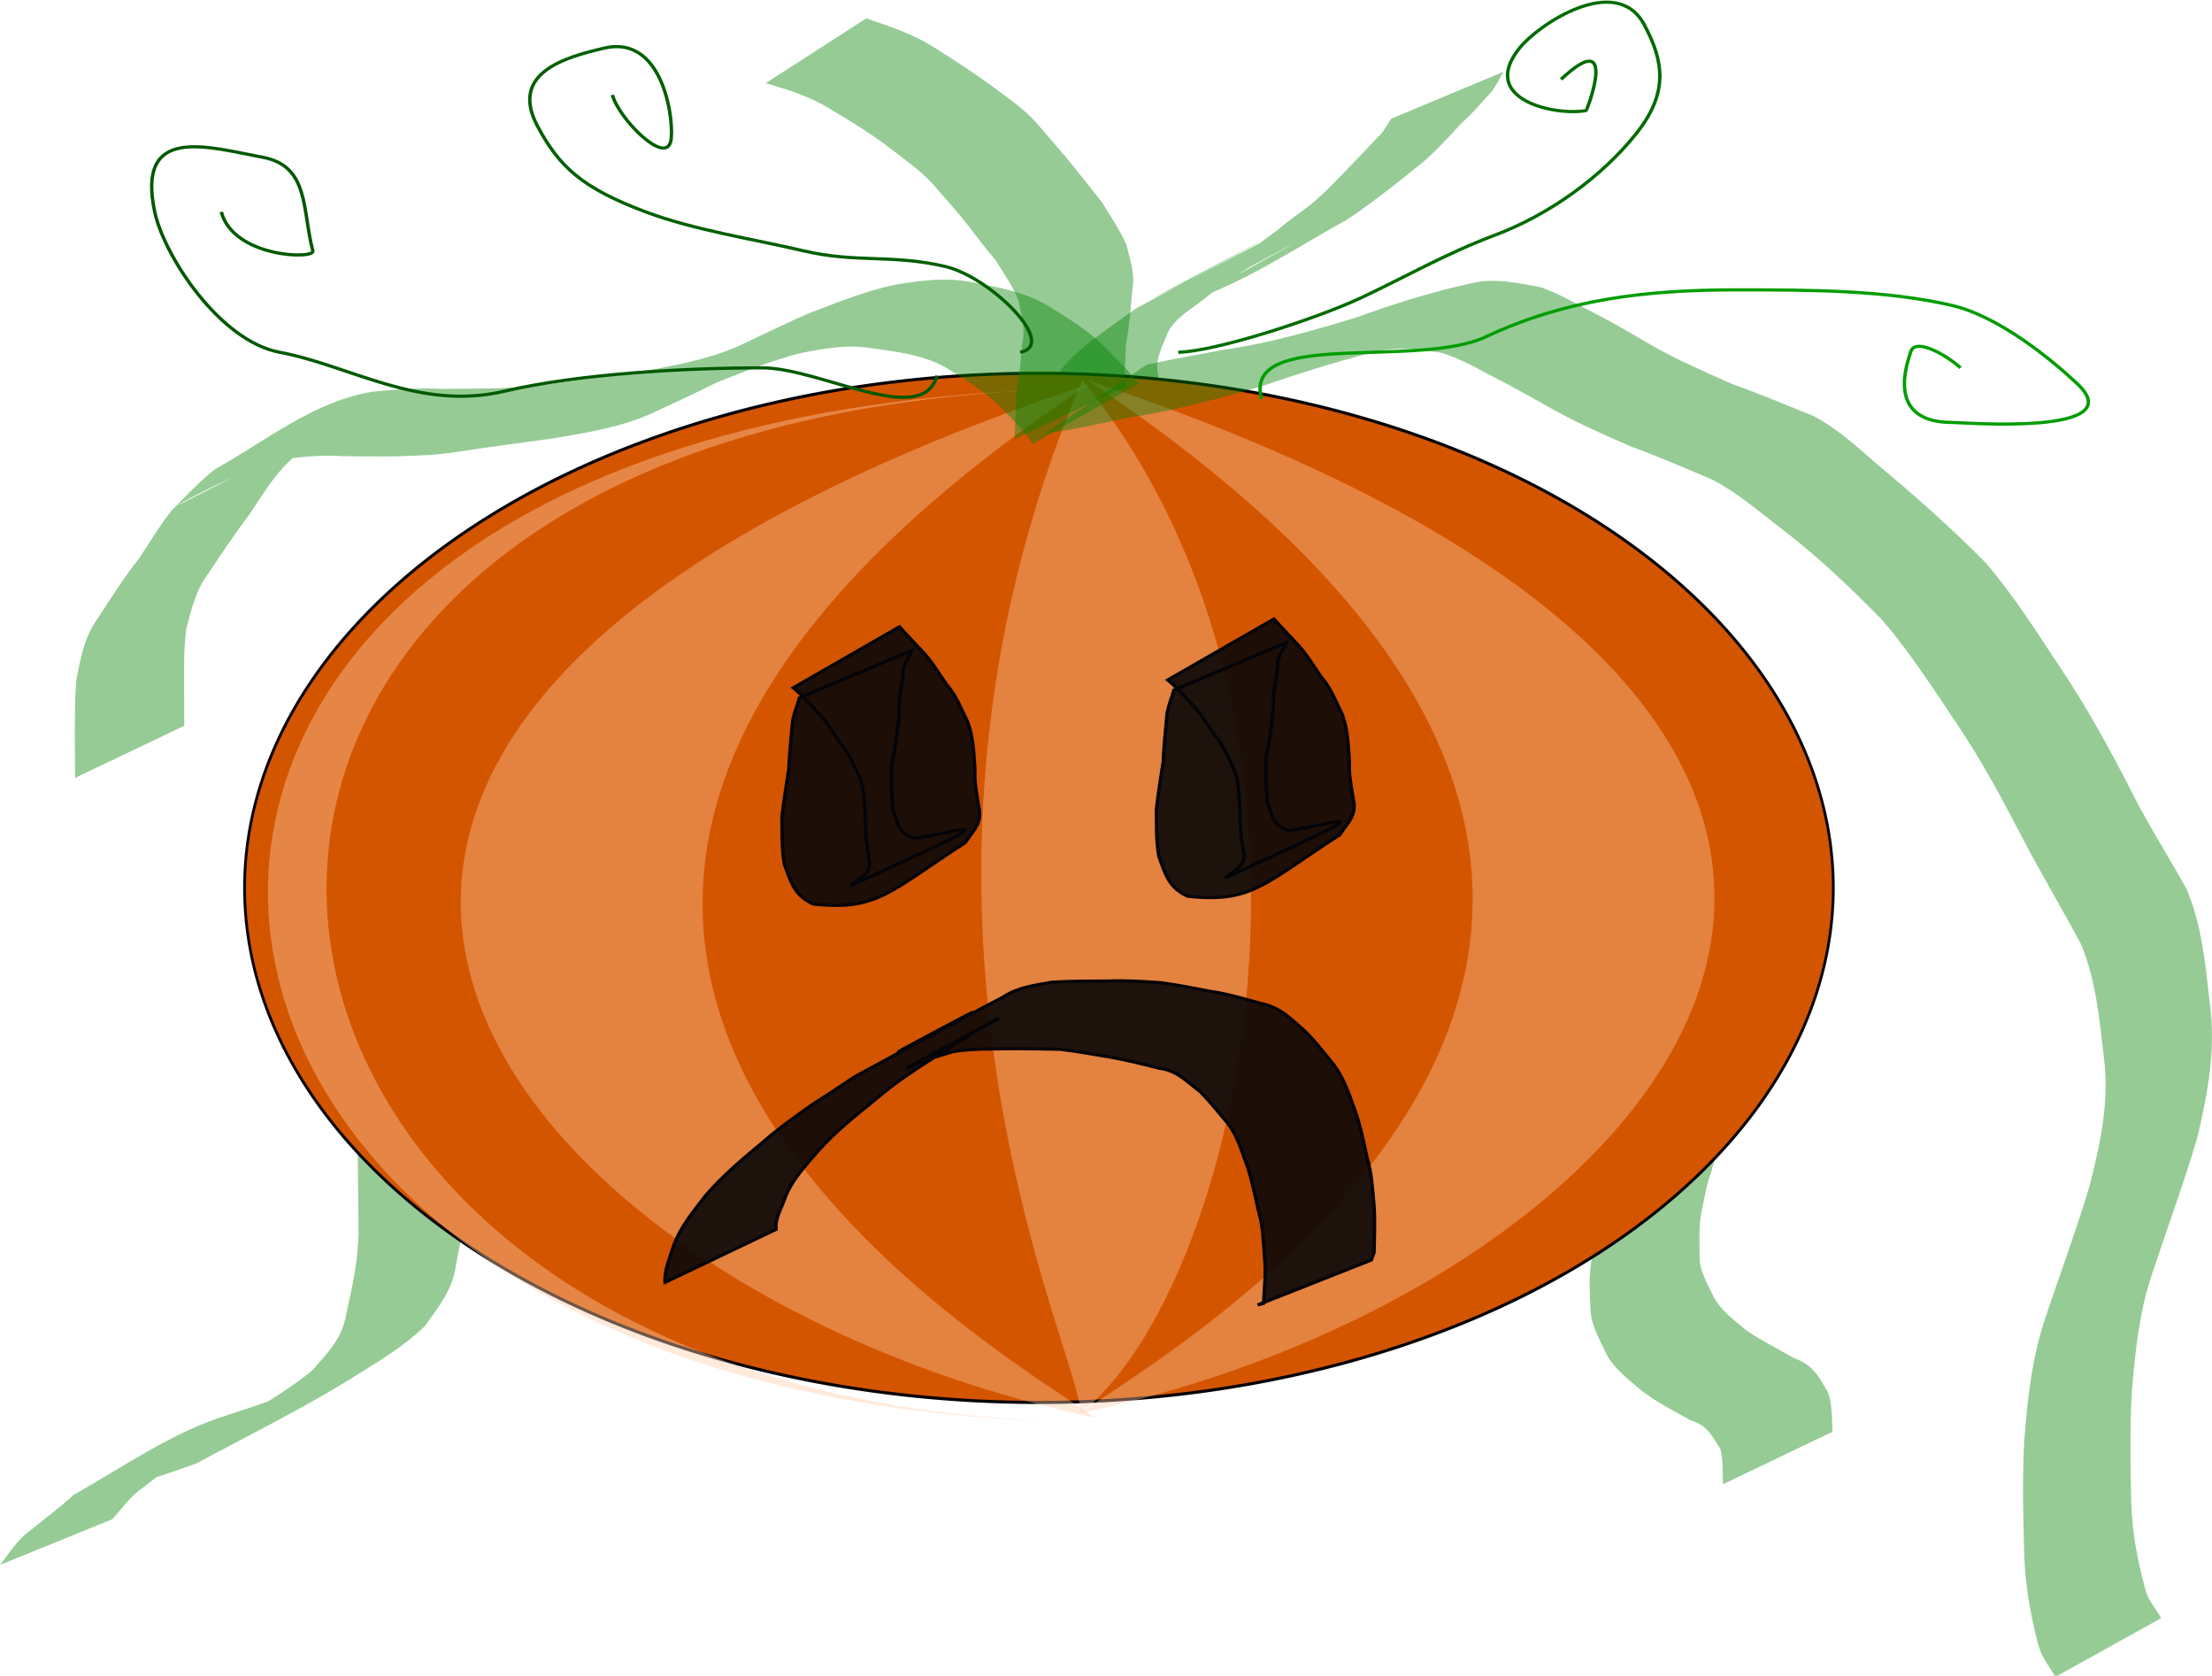 <?xml version="1.0" encoding="UTF-8" standalone="no"?>
<!-- Created with Inkscape (http://www.inkscape.org/) -->
<svg
   xmlns:dc="http://purl.org/dc/elements/1.1/"
   xmlns:cc="http://web.resource.org/cc/"
   xmlns:rdf="http://www.w3.org/1999/02/22-rdf-syntax-ns#"
   xmlns:svg="http://www.w3.org/2000/svg"
   xmlns="http://www.w3.org/2000/svg"
   xmlns:xlink="http://www.w3.org/1999/xlink"
   xmlns:sodipodi="http://sodipodi.sourceforge.net/DTD/sodipodi-0.dtd"
   xmlns:inkscape="http://www.inkscape.org/namespaces/inkscape"
   width="856.46"
   height="648.782"
   id="svg2"
   inkscape:label="Pozadí"
   sodipodi:version="0.32"
   inkscape:version="0.44.1"
   sodipodi:docbase="D:\_petr_\School\INKSCAPE\svg\05.Ovoce, zelenina, jidlo"
   sodipodi:docname="dyne.svg"
   inkscape:export-filename="C:\Documents and Settings\bauema\Plocha\dýně.png"
   inkscape:export-xdpi="90"
   inkscape:export-ydpi="90"
   version="1.0">
  <defs
     id="defs3">
    <linearGradient
       inkscape:collect="always"
       id="linearGradient6349">
      <stop
         style="stop-color:yellow;stop-opacity:1;"
         offset="0"
         id="stop6351" />
      <stop
         style="stop-color:yellow;stop-opacity:0;"
         offset="1"
         id="stop6353" />
    </linearGradient>
    <linearGradient
       id="linearGradient4547">
      <stop
         style="stop-color:#22630f;stop-opacity:1;"
         offset="0"
         id="stop4549" />
      <stop
         style="stop-color:#22630f;stop-opacity:0;"
         offset="1"
         id="stop4551" />
    </linearGradient>
    <linearGradient
       inkscape:collect="always"
       xlink:href="#linearGradient4547"
       id="linearGradient8195"
       gradientUnits="userSpaceOnUse"
       x1="141.381"
       y1="545.164"
       x2="1194.091"
       y2="186.795" />
    <linearGradient
       inkscape:collect="always"
       xlink:href="#linearGradient6349"
       id="linearGradient8205"
       gradientUnits="userSpaceOnUse"
       gradientTransform="matrix(-1.032,0,0,0.88,713.41,51.834)"
       x1="530"
       y1="687.362"
       x2="170.475"
       y2="687.362" />
    <linearGradient
       inkscape:collect="always"
       xlink:href="#linearGradient6349"
       id="linearGradient8208"
       gradientUnits="userSpaceOnUse"
       gradientTransform="matrix(0.278,0,0,0.88,246.027,50.577)"
       x1="221.509"
       y1="687.362"
       x2="560.106"
       y2="687.362" />
    <linearGradient
       inkscape:collect="always"
       xlink:href="#linearGradient6349"
       id="linearGradient8211"
       gradientUnits="userSpaceOnUse"
       gradientTransform="matrix(1.032,0,0,0.88,-21.238,50.577)"
       x1="354.286"
       y1="687.362"
       x2="517.617"
       y2="687.362" />
  </defs>
  <sodipodi:namedview
     id="base"
     pagecolor="#ffffff"
     bordercolor="#666666"
     borderopacity="1.0"
     inkscape:pageopacity="0.0"
     inkscape:pageshadow="2"
     inkscape:zoom="0.68674075"
     inkscape:cx="526.18109"
     inkscape:cy="372.04724"
     inkscape:document-units="px"
     inkscape:current-layer="layer1"
     inkscape:window-width="1024"
     inkscape:window-height="710"
     inkscape:window-x="0"
     inkscape:window-y="0"
     width="1052.362px"
     height="744.094px" />
  <g
     inkscape:label="Vrstva 1"
     inkscape:groupmode="layer"
     id="layer1"
     transform="translate(-91.584,-43.377)">
    <g
       id="g1930"
       transform="matrix(1.316,0,0,1.233,25.833,-526.129)"
       inkscape:export-filename="/media/KINGSTON/inkscape/Bauerova Marketa/dyne.png"
       inkscape:export-xdpi="90"
       inkscape:export-ydpi="90">
      <path
         d="M 554.963,821.536 C 555.25,824.388 554.02,826.97 553.498,829.696 C 551.944,834.046 551.351,838.599 550.426,843.086 C 549.715,847.848 550.037,852.659 550.028,857.433 C 550.348,861.656 552.515,865.295 554.139,869.086 C 556.291,873.411 560.139,876.305 563.618,879.511 C 568.106,882.772 573.015,885.428 577.764,888.297 C 583.489,890.435 585.253,894.421 587.885,899.312 C 589.056,903.26 588.924,907.377 589.119,911.437 L 556.895,927.912 C 556.727,924.201 556.993,920.438 556.13,916.786 C 553.616,912.982 552.629,909.498 547.463,907.909 C 542.533,904.94 537.397,902.214 532.952,898.53 C 529.123,895.016 524.987,891.8 522.601,887.048 C 520.818,882.869 518.505,878.834 517.98,874.224 C 517.764,869.217 517.355,864.177 517.995,859.143 C 518.634,854.543 518.995,849.879 520.815,845.534 C 521.321,843.024 522.239,840.638 522.299,838.179 L 554.963,821.536 z "
         id="path1908"
         style="opacity:0.413;fill:green;fill-opacity:1;stroke:none;stroke-opacity:0.993" />
      <path
         d="M 358.29,607.144 C 358.464,603.413 358.427,599.677 358.462,595.943 C 357.799,590.738 359.293,586.022 360.553,581.134 C 362.486,576.251 366.374,573.178 370.04,569.707 C 374.695,565.942 379.452,562.322 384.221,558.709 C 493.091,496.692 315.253,597.008 428.809,533.712 C 432.432,532.965 435.347,530.802 438.57,529.257 C 429.089,534.717 419.607,540.178 410.126,545.638 C 411.002,545.081 411.879,544.524 412.755,543.967 C 417.437,540.956 421.684,537.363 426.054,533.944 C 428.99,531.253 432.14,528.853 435.268,526.397 C 439.421,522.784 443.05,518.659 446.739,514.593 C 449.591,511.389 452.447,508.194 455.302,504.994 C 457.06,503.362 457.957,501.096 459.275,499.161 L 492.305,484.412 C 491.086,486.573 490.147,488.882 488.656,490.881 C 485.781,494.105 483.21,497.544 480.024,500.467 C 476.432,504.668 472.835,508.861 468.796,512.665 C 465.672,515.205 462.764,517.915 459.673,520.44 C 455.27,523.967 450.961,527.592 446.31,530.818 C 431.315,539.672 416.971,550.065 400.565,556.197 C 497.313,498.911 315.809,605.335 417.834,545.595 C 412.92,548.953 408.068,552.332 403.599,556.303 C 399.878,559.279 395.761,561.829 393.563,566.245 C 392.08,570.625 389.667,574.445 390.724,579.505 C 390.76,583.18 390.721,586.858 390.897,590.53 L 358.29,607.144 z "
         id="path1898"
         style="opacity:0.413;fill:green;fill-opacity:1;stroke:none;stroke-opacity:0.993" />
      <path
         d="M 187.715,801.949 C 187.557,805.158 187.556,808.372 187.501,811.583 C 187.416,818.838 187.357,826.093 187.311,833.349 C 187.194,841.992 185.758,850.458 184.124,858.908 C 183.288,866.667 179.026,872.194 174.907,878.34 C 169.315,884.125 162.566,888.535 155.911,892.97 C 140.457,903.404 123.926,912.092 107.763,921.358 C 101.54,923.827 95.197,925.987 88.868,928.172 C 68.52,936.997 73.655,935.548 105.237,917.746 C 100.953,921.57 96.559,925.261 92.117,928.904 C 88.366,931.594 85.921,935.468 82.995,938.903 L 49.962,953.25 C 52.763,949.534 55.006,945.369 58.808,942.495 C 63.107,938.715 67.599,935.269 71.632,931.241 C 86.268,922.489 100.665,911.473 117.279,906.078 C 123.509,903.83 129.884,901.838 135.769,898.761 C 136.748,898.225 137.726,897.688 138.705,897.151 C 129.436,902.538 120.166,907.924 110.897,913.31 C 106.948,915.594 126.645,904.177 122.462,905.995 C 129.162,901.786 135.792,897.446 141.771,892.231 C 146.333,886.683 150.788,882.004 151.829,874.428 C 153.582,866.227 155.234,858.014 155.455,849.58 C 155.409,842.389 155.35,835.199 155.264,828.009 C 155.209,824.87 155.211,821.728 155.05,818.593 L 187.715,801.949 z "
         id="path1906"
         style="opacity:0.413;fill:green;fill-opacity:1;stroke:none;stroke-opacity:0.993" />
      <path
         sodipodi:type="arc"
         style="fill:#d45500;fill-opacity:1;stroke:#080305;stroke-opacity:0.993"
         id="path8232"
         sodipodi:cx="380"
         sodipodi:cy="446.64789"
         sodipodi:rx="285.71429"
         sodipodi:ry="165.71428"
         d="M 665.714 446.648 A 285.714 165.714 0 1 1  94.286,446.648 A 285.714 165.714 0 1 1  665.714 446.648 z"
         transform="matrix(0.818,0,0,0.975,44.791,305.183)" />
      <g
         transform="matrix(1.201,0,0,1.108,-763.9,-228.838)"
         style="fill:#fca"
         id="g8258">
        <path
           sodipodi:nodetypes="ccc"
           id="path8234"
           d="M 943.851,731.045 C 1204.109,831.053 1085.688,989.029 942.377,1023.84 C 961.43,1007.374 1147.696,887.675 943.851,731.045 z "
           style="opacity:0.38;fill:#fca;fill-opacity:1;fill-rule:evenodd;stroke:none;stroke-width:1px;stroke-linecap:butt;stroke-linejoin:miter;stroke-opacity:1" />
        <path
           style="opacity:0.38;fill:#fca;fill-opacity:1;fill-rule:evenodd;stroke:none;stroke-width:1px;stroke-linecap:butt;stroke-linejoin:miter;stroke-opacity:1"
           d="M 942.774,731.045 C 1012.778,831.053 980.925,989.029 942.377,1023.84 C 942.428,1007.112 887.339,881.978 942.774,731.045 z "
           id="path8236"
           sodipodi:nodetypes="ccc" />
        <path
           style="opacity:0.38;fill:#fca;fill-opacity:1;fill-rule:evenodd;stroke:none;stroke-width:1px;stroke-linecap:butt;stroke-linejoin:miter;stroke-opacity:1"
           d="M 944.341,732.302 C 684.084,832.309 802.504,990.286 945.815,1025.097 C 926.763,1008.631 740.496,888.931 944.341,732.302 z "
           id="path8238"
           sodipodi:nodetypes="ccc" />
        <path
           sodipodi:nodetypes="ccc"
           id="path8240"
           d="M 945.326,733.558 C 666.208,736.909 686.356,1023.002 943.851,1026.353 C 706.995,1023.002 683.899,736.909 945.326,733.558 z "
           style="opacity:0.413;fill:#fca;fill-rule:evenodd;stroke:none;stroke-width:1px;stroke-linecap:butt;stroke-linejoin:miter;stroke-opacity:1" />
      </g>
      <path
         d="M 348.497,599.799 C 348.575,595.274 348.8,590.754 348.963,586.236 C 349.797,580.526 350.31,574.787 350.82,569.043 C 351.676,564.582 350.387,560.459 349.608,556.16 C 347.914,551.641 345.216,547.658 342.833,543.51 C 339.954,539.984 337.377,536.235 334.704,532.558 C 331.361,527.967 327.646,523.671 324.073,519.265 C 320.435,515.182 316.078,511.887 311.849,508.457 C 306.408,503.948 300.54,500.138 294.599,496.362 C 288.702,492.344 281.958,490.069 275.237,487.994 L 304.826,467.661 C 311.763,470.197 318.831,472.645 324.967,476.889 C 330.864,480.886 336.727,484.899 342.324,489.324 C 346.796,492.894 351.492,496.252 355.12,500.737 C 358.687,505.233 362.376,509.627 365.851,514.195 C 368.629,517.895 371.364,521.624 374.145,525.325 C 376.686,529.727 379.383,534.04 381.386,538.733 C 382.391,543.418 384.021,547.92 383.126,552.84 C 382.651,558.638 382.228,564.438 381.223,570.179 C 381.082,574.499 380.692,578.841 381.104,583.185 L 348.497,599.799 z "
         id="path1900"
         style="opacity:0.413;fill:green;fill-opacity:1;stroke:none;stroke-opacity:0.993" />
      <path
         d="M 353.786,601.355 C 351.526,597.09 347.994,593.803 344.814,590.283 C 340.107,584.956 334.079,581.172 328.212,577.282 C 321.272,573.097 313.409,572.312 305.623,571.088 C 298.702,570.045 292.161,571.353 285.429,572.787 C 277.007,575.048 268.987,578.574 260.953,581.927 C 254.708,585.279 248.329,588.377 241.989,591.545 C 232.841,596.004 222.894,597.678 212.987,599.488 C 203.509,600.922 194.03,602.172 184.572,603.747 C 178.744,604.8 172.835,604.925 166.939,605.156 C 161.505,605.246 156.07,605.164 150.635,605.116 C 144.017,604.604 137.589,605.475 131.077,606.449 C 120.502,608.513 62.772,643.19 146.916,595.836 C 142.04,599.253 138.045,603.681 133.914,607.922 C 129.845,612.453 126.851,617.812 123.628,622.952 C 119.348,629.102 115.32,635.405 111.371,641.772 C 107.531,647.153 106.247,653.294 104.744,659.528 C 103.981,665.663 104.146,671.851 104.133,678.017 C 104.152,681.931 104.169,685.846 104.179,689.76 L 72.045,706.149 C 72.021,702.234 72.009,698.319 71.988,694.405 C 72.021,688.093 71.926,681.768 72.4,675.469 C 73.663,668.76 74.635,662.142 78.583,656.28 C 82.492,649.896 86.257,643.433 90.742,637.426 C 93.994,632.241 96.966,626.847 100.619,621.954 C 104.786,617.596 108.673,612.916 113.392,609.106 C 128.375,600.231 142.369,587.741 159.967,584.824 C 166.553,584.208 173.098,583.6 179.738,583.978 C 185.204,583.94 190.671,583.937 196.137,583.812 C 201.862,583.485 207.595,583.235 213.256,582.217 C 222.617,580.79 232.032,579.755 241.347,578.042 C 251.194,576.068 260.987,574.013 269.929,569.187 C 276.289,565.975 282.599,562.641 289.119,559.763 C 297.254,556.49 305.355,552.954 313.976,551.15 C 321.005,549.95 327.882,548.996 335.006,550.31 C 343.067,552.017 351.215,553.341 358.321,557.91 C 364.418,561.944 370.596,565.91 375.53,571.398 C 378.762,574.941 382.124,578.373 385.022,582.214 L 353.786,601.355 z "
         id="path1902"
         style="opacity:0.413;fill:green;fill-opacity:1;stroke:none;stroke-opacity:0.993" />
      <path
         d="M 387.267,576.407 C 394.794,574.662 402.751,573.144 410.448,571.622 C 423.593,569.629 436.249,565.684 448.859,561.616 C 459.725,557.427 470.614,553.699 481.947,551.055 C 489.329,548.928 496.168,550.684 503.372,552.096 C 508.88,554.263 513.973,557.358 519.112,560.271 C 524.855,563.23 530.21,566.878 535.74,570.216 C 543.367,574.837 551.48,578.62 559.535,582.434 C 567.705,585.522 575.656,589.157 583.678,592.581 C 590.669,596.567 596.393,602.223 602.242,607.658 C 613.389,617.528 624.105,627.724 634.215,638.625 C 642.586,649.061 649.391,660.672 656.447,672.019 C 663.592,683.41 669.751,695.338 675.646,707.406 C 680.88,718.863 687.322,729.708 693.195,740.841 C 697.806,752.27 698.817,764.597 700.102,776.727 C 701.986,791.184 699.556,805.062 696.443,819.083 C 692.46,833.493 687.551,847.618 683.141,861.899 C 679.342,873.833 678.174,886.235 677.199,898.636 C 676.574,910.226 676.736,921.828 677.012,933.419 C 677.237,942.79 678.825,951.905 681.166,960.939 C 681.872,964.364 684.293,967.001 685.818,969.958 L 654.683,988.406 C 652.859,985.036 650.437,981.962 649.599,978.078 C 647.304,968.742 645.774,959.323 645.513,949.677 C 645.184,937.974 644.947,926.256 645.512,914.546 C 646.431,901.852 647.63,889.178 651.365,876.926 C 655.768,862.677 660.728,848.606 664.747,834.243 C 668.001,820.608 670.728,807.133 668.857,792.998 C 667.604,781.307 666.532,769.465 662.258,758.395 C 656.619,747.129 650.462,736.143 644.915,724.829 C 639.115,712.875 633.164,700.983 626.059,689.73 C 619.043,678.546 612.205,667.162 603.962,656.827 C 594.046,645.952 583.7,635.512 572.153,626.3 C 566.241,621.348 560.441,616.152 553.629,612.436 C 545.753,608.879 537.91,605.235 529.853,602.091 C 521.649,598.274 513.423,594.45 505.694,589.716 C 500.084,586.442 494.572,582.999 488.84,579.938 C 483.931,577.217 479.111,574.161 473.688,572.57 C 466.864,571.619 460.349,570.523 453.502,572.676 C 442.457,575.56 431.754,579.34 421.013,583.221 C 408.276,587.142 395.487,590.829 382.302,592.978 C 374.109,594.73 365.884,596.836 357.609,597.955 L 387.267,576.407 z "
         id="path1904"
         style="opacity:0.413;fill:green;fill-opacity:1;stroke:none;stroke-opacity:0.993" />
      <path
         id="path1910"
         d="M 396.628,572.491 C 407.75,572.228 437.359,561.919 450.491,555.353 C 462.644,549.276 475.446,541.453 489.665,535.766 C 505.876,529.282 521.185,517.406 531.286,503.938 C 540.988,491.002 539.477,481.146 533.734,469.661 C 525.506,453.204 502.637,469.503 497.01,477.006 C 484.779,493.314 507.804,498.351 516.596,496.593 C 516.949,496.522 526.379,469.672 509.251,486.799"
         style="fill:none;fill-rule:evenodd;stroke:#006b00;stroke-width:1px;stroke-linecap:butt;stroke-linejoin:miter;stroke-opacity:1" />
      <path
         id="path1912"
         d="M 350.11,572.491 C 361.484,570.216 341.414,548.894 328.075,545.559 C 312.502,541.666 301.86,544.514 286.454,540.663 C 271.276,536.868 254.309,534.17 239.936,528.421 C 221.133,520.9 214.461,514.197 208.107,501.489 C 199.709,484.693 216.426,479.823 227.694,477.006 C 245.786,472.483 248.494,501.534 247.281,506.386 C 245.456,513.686 231.967,498.996 230.142,491.696"
         style="fill:none;fill-rule:evenodd;stroke:#005f00;stroke-width:1px;stroke-linecap:butt;stroke-linejoin:miter;stroke-opacity:1" />
      <path
         id="path1914"
         d="M 325.627,579.836 C 321.466,596.481 291.37,577.387 274.212,577.387 C 251.594,577.387 220.338,579.226 198.314,584.732 C 173.215,591.007 153.107,576.67 132.209,572.491 C 114.696,568.988 98.28,542.4 95.485,528.421 C 89.967,500.833 111.175,508.055 127.313,511.283 C 141.065,514.033 138.845,528.031 142.003,540.663 C 142.689,543.406 118.668,542.808 115.071,528.421"
         style="fill:none;fill-rule:evenodd;stroke:#005900;stroke-width:1px;stroke-linecap:butt;stroke-linejoin:miter;stroke-opacity:1" />
      <path
         id="path1916"
         d="M 421.112,587.181 C 415.538,564.885 466.661,577.872 487.216,567.594 C 510.719,555.843 534.146,552.904 560.666,552.904 C 581.943,552.904 604.717,552.899 624.322,557.801 C 638.356,561.309 653.883,575.12 661.047,582.284 C 677.634,598.87 627.242,594.526 624.322,594.526 C 604.057,594.526 611.497,574.826 612.081,572.491 C 613.333,567.483 623.121,573.738 626.771,577.387"
         style="fill:none;fill-rule:evenodd;stroke:#009d00;stroke-width:1px;stroke-linecap:butt;stroke-linejoin:miter;stroke-opacity:1" />
      <path
         style="fill:#0f0909;fill-opacity:0.924;stroke:#050408;stroke-opacity:1"
         id="path8127"
         d="M 314.606,658.698 C 316.851,661.41 319.244,663.992 321.536,666.657 C 324.257,669.767 326.229,673.424 328.475,676.866 C 331.348,680.318 332.777,684.571 334.643,688.563 C 336.355,693.316 336.433,698.337 336.791,703.304 C 336.556,707.677 337.441,711.924 338.094,716.212 C 338.731,720.743 335.991,723.04 333.942,726.459 C 311.664,741.79 308.169,747.922 289.237,745.735 C 283.586,743.029 282.639,738.657 280.758,733.29 C 279.925,728.339 280.076,723.308 280.033,718.309 C 280.576,713.333 281.321,708.365 282.041,703.408 C 282.191,698.674 282.725,693.96 283.084,689.258 C 283.316,686.399 284.482,683.75 285.173,681.029 L 318.235,666.102 C 317.421,668.484 315.399,670.611 315.723,673.451 C 315.19,678.039 314.21,682.586 314.436,687.295 C 313.868,692.186 313.368,697.079 312.276,701.895 C 312.308,706.672 312.105,711.47 312.692,716.225 C 314.345,720.353 313.939,723.568 318.964,725.109 C 334.109,722.837 350.063,715.681 300.263,739.981 C 302.416,737.729 305.901,736.685 305.786,732.824 C 305.194,728.575 304.512,724.197 304.607,719.845 C 304.286,715.252 304.466,710.574 302.98,706.139 C 301.201,702.328 299.796,698.301 297.075,694.986 C 294.971,691.801 293.093,688.421 290.562,685.541 C 288.236,682.912 286.013,680.157 283.371,677.839 L 314.606,658.698 z " />
      <path
         d="M 424.78,656.249 C 427.025,658.961 429.419,661.543 431.711,664.209 C 434.431,667.319 436.404,670.975 438.649,674.417 C 441.522,677.87 442.952,682.123 444.818,686.115 C 446.529,690.867 446.608,695.889 446.966,700.855 C 446.73,705.228 447.615,709.476 448.269,713.764 C 448.906,718.295 446.166,720.592 444.117,724.01 C 421.838,739.342 418.344,745.473 399.412,743.287 C 393.76,740.58 392.813,736.208 390.932,730.842 C 390.099,725.891 390.251,720.86 390.208,715.861 C 390.751,710.885 391.495,705.916 392.215,700.96 C 392.365,696.225 392.9,691.511 393.259,686.809 C 393.49,683.951 394.656,681.302 395.347,678.581 L 428.409,663.654 C 427.595,666.036 425.573,668.163 425.897,671.002 C 425.364,675.59 424.384,680.138 424.611,684.846 C 424.042,689.738 423.543,694.631 422.451,699.447 C 422.482,704.224 422.279,709.022 422.866,713.776 C 424.519,717.904 424.113,721.119 429.138,722.66 C 444.284,720.389 460.238,713.233 410.438,737.533 C 412.59,735.281 416.076,734.236 415.961,730.376 C 415.368,726.127 414.687,721.749 414.781,717.397 C 414.46,712.803 414.641,708.126 413.154,703.69 C 411.376,699.879 409.97,695.852 407.249,692.538 C 405.145,689.353 403.267,685.972 400.736,683.093 C 398.41,680.464 396.188,677.709 393.545,675.39 L 424.78,656.249 z "
         id="path9014"
         style="fill:#0f0909;fill-opacity:0.924;stroke:#050408;stroke-opacity:1" />
      <path
         d="M 245.638,864.525 C 245.44,860.622 246.986,857.078 248.041,853.425 C 249.997,847.267 253.96,842.357 257.634,837.205 C 262.697,830.941 268.698,825.593 274.703,820.269 C 279.296,815.953 284.338,812.196 289.347,808.411 C 293.396,805.718 297.359,802.901 301.3,800.057 C 395.934,745.325 257.205,824.422 344.934,775.05 C 349.3,771.921 354.303,771.273 359.385,770.298 C 364.942,769.908 370.514,769.956 376.08,769.922 C 381.202,769.66 386.307,770.1 391.37,770.424 C 396.363,771.138 401.245,772.168 406.171,773.178 C 411.216,773.924 416.051,775.552 420.929,776.951 C 426.566,778.133 429.971,781.964 433.936,785.713 C 437.071,789.02 439.706,792.725 442.472,796.331 C 445.435,800.704 446.943,805.654 448.629,810.583 C 450.231,815.416 451.149,820.44 452.184,825.416 C 453.547,830.32 453.789,835.384 454.205,840.42 C 454.539,845.312 454.292,850.213 454.238,855.101 C 453.964,855.906 453.69,856.711 453.416,857.517 L 419.971,871.616 C 420.555,871.449 421.139,871.282 421.722,871.115 C 421.929,866.467 422.491,861.717 422.043,857 C 421.657,852.179 421.665,847.301 420.356,842.595 C 419.319,837.717 418.401,832.803 416.953,828.027 C 415.29,823.47 414.185,818.739 411.294,814.709 C 408.604,811.301 406.008,807.812 403.062,804.609 C 399.208,801.575 396.347,797.985 391.034,797.29 C 386.192,795.99 381.359,794.683 376.426,793.759 C 371.578,792.907 366.737,791.966 361.848,791.334 C 356.852,791.255 351.852,791.089 346.852,791.17 C 341.383,791.255 335.875,791.123 330.463,792.057 C 325.771,793.662 320.903,794.715 316.653,797.514 C 394.194,752.447 273.971,821.641 335.051,787.089 C 331.037,789.733 327.027,792.401 323.023,795.106 C 317.759,798.715 312.594,802.445 307.872,806.797 C 301.901,811.964 295.86,817.052 290.76,823.121 C 286.972,827.892 282.815,832.388 280.829,838.3 C 279.788,841.423 277.945,844.476 278.303,847.882 L 245.638,864.525 z "
         id="path9038"
         style="fill:#0f0909;fill-opacity:0.924;stroke:#050408;stroke-opacity:1" />
    </g>
  </g>
</svg>
